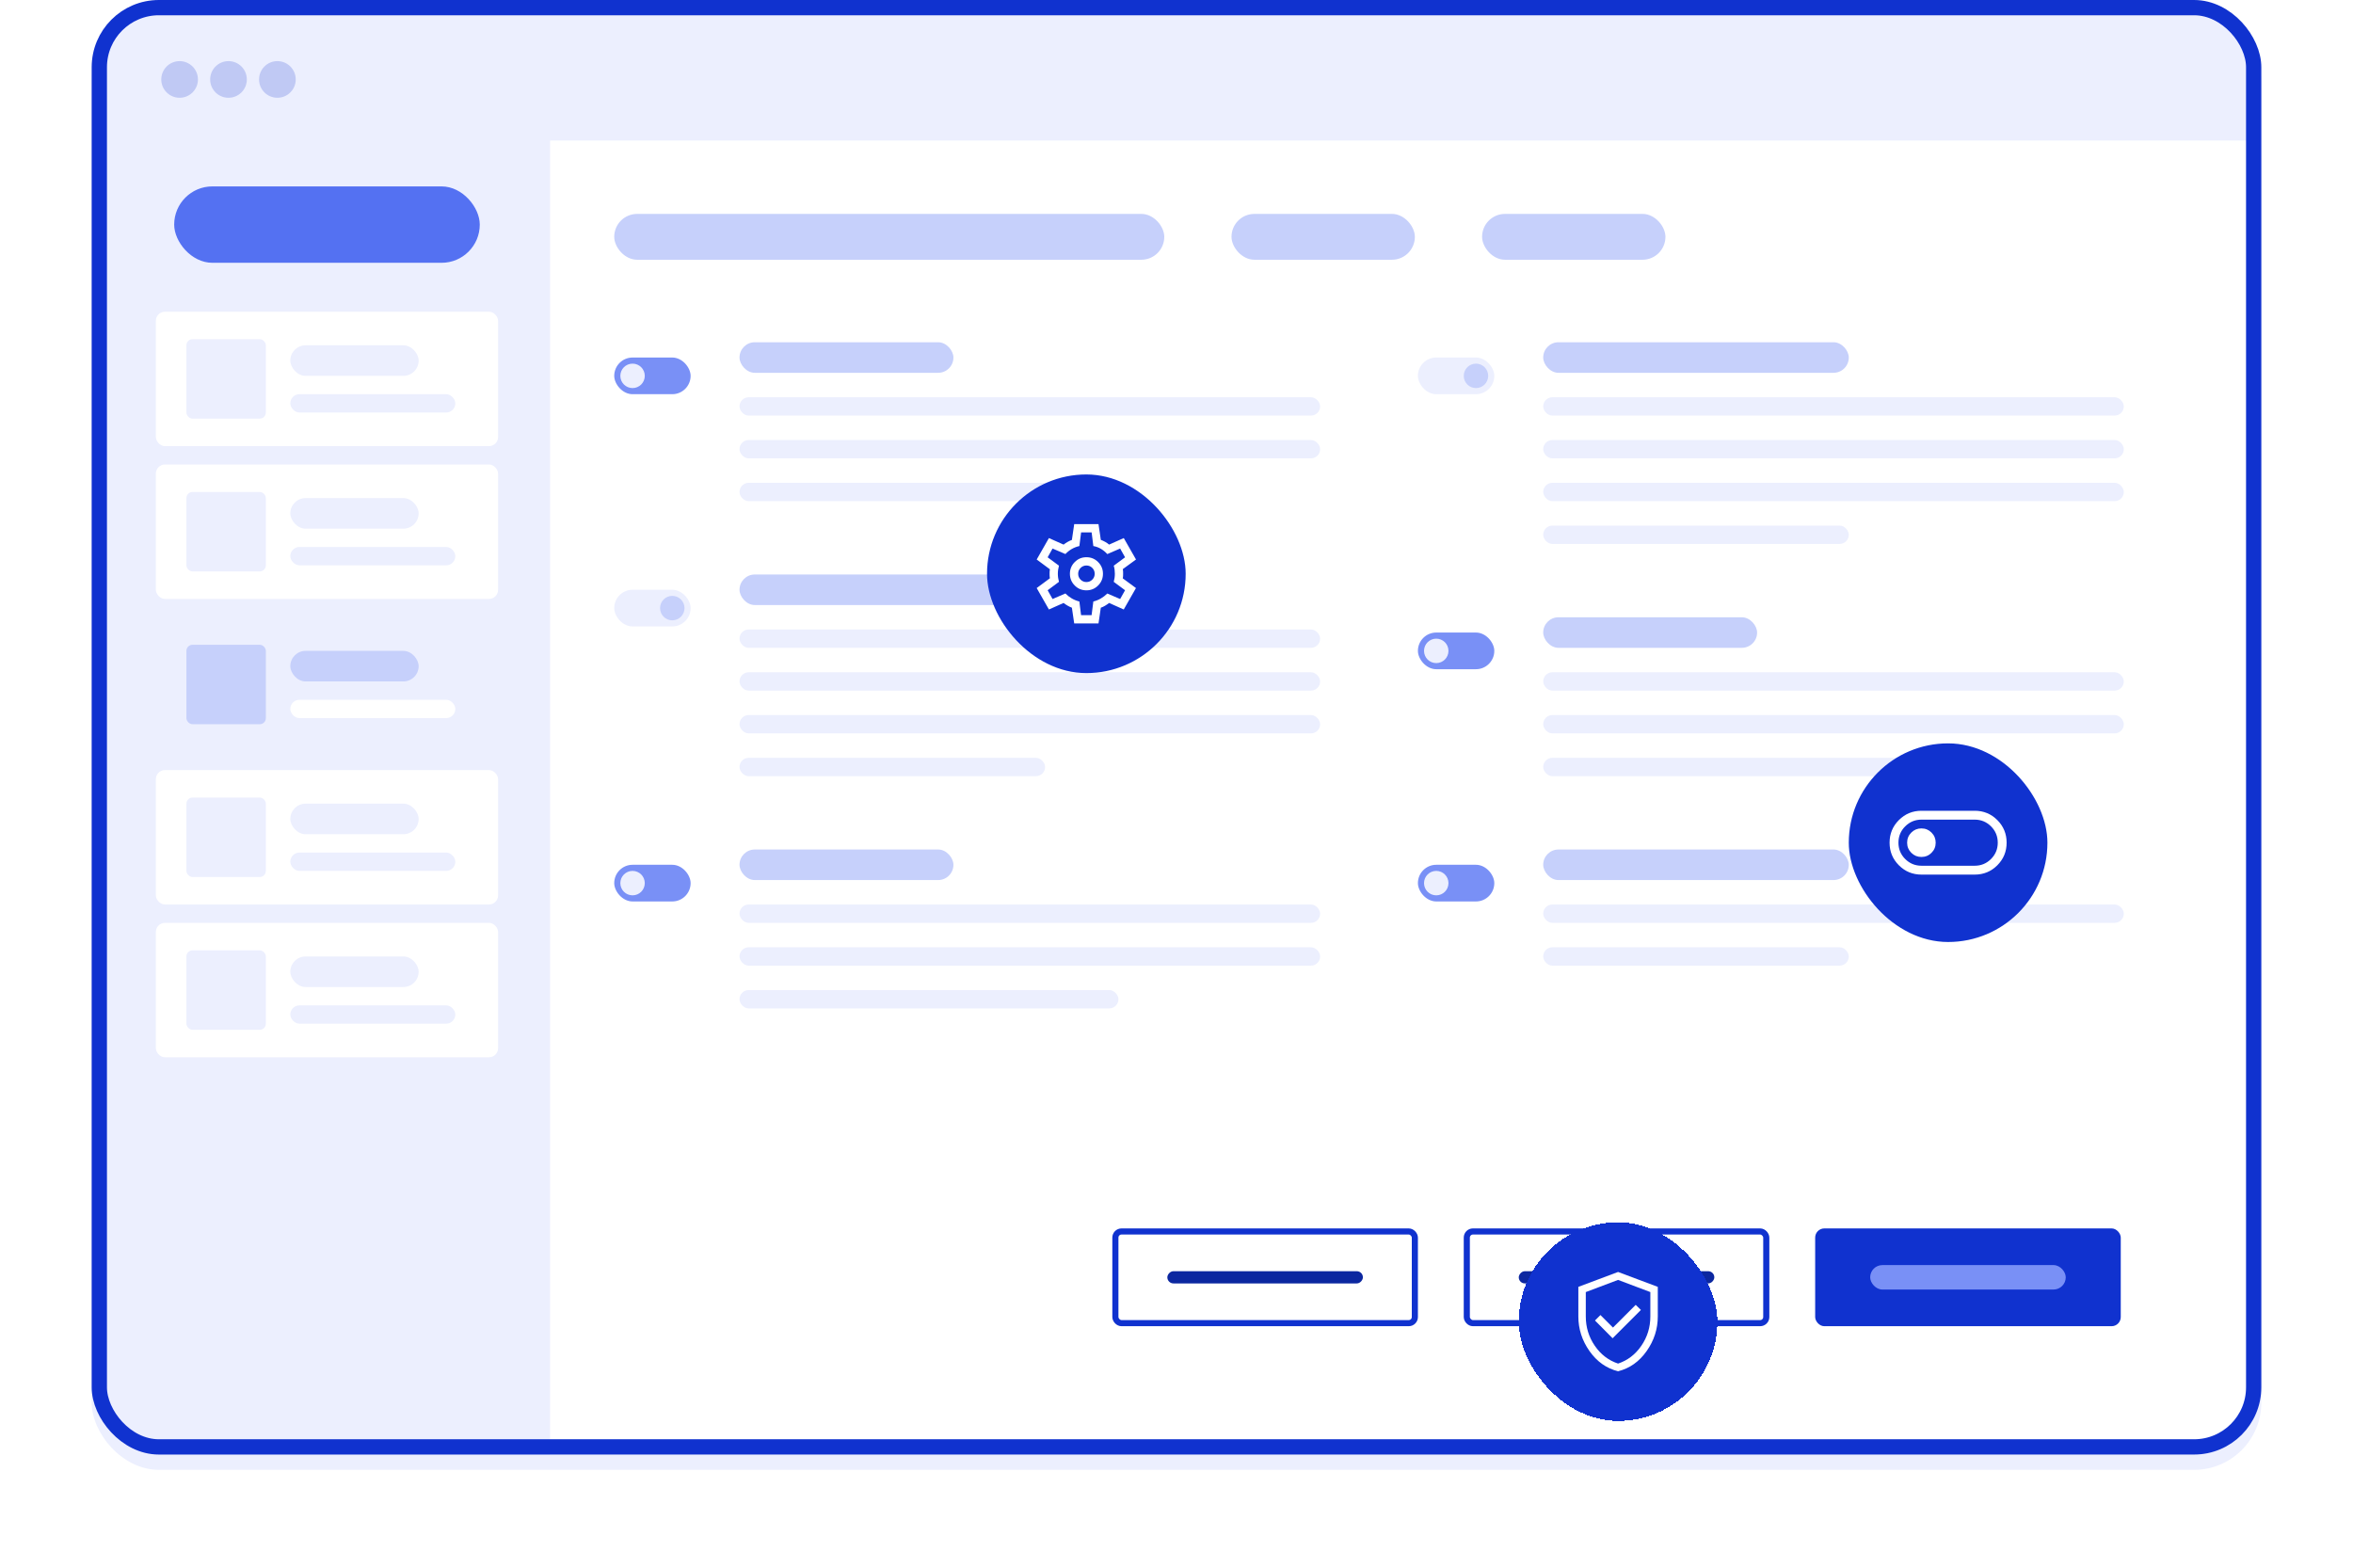 <svg width="770" height="513" viewBox="0 0 770 513" fill="none" xmlns="http://www.w3.org/2000/svg">
<g clip-path="url(#clip0_283_9308)">
<g filter="url(#filter0_d_283_9308)">
<rect x="30" width="710" height="476" rx="22" fill="#ECEFFE"/>
</g>
<path d="M180 46H740V454C740 466.15 730.15 476 718 476H180V46Z" fill="white"/>
<rect x="32.5" y="2.5" width="705" height="471" rx="19.5" stroke="#1032CF" stroke-width="5"/>
<g opacity="0.2">
<circle cx="58.774" cy="26" r="6" fill="#1032CF"/>
<circle cx="74.774" cy="26" r="6" fill="#1032CF"/>
<circle cx="90.774" cy="26" r="6" fill="#1032CF"/>
</g>
<rect x="51" y="252" width="112" height="44" rx="3" fill="white"/>
<rect x="61" y="261" width="26" height="26" rx="2" fill="#ECEFFE"/>
<rect x="95" y="263" width="42" height="10" rx="5" fill="#ECEFFE"/>
<rect x="95" y="279" width="54" height="6" rx="3" fill="#ECEFFE"/>
<rect x="51" y="302" width="112" height="44" rx="3" fill="white"/>
<rect x="61" y="311" width="26" height="26" rx="2" fill="#ECEFFE"/>
<rect x="95" y="313" width="42" height="10" rx="5" fill="#ECEFFE"/>
<rect x="95" y="329" width="54" height="6" rx="3" fill="#ECEFFE"/>
<rect x="51" y="202" width="112" height="44" rx="3" fill="#ECEFFE"/>
<rect x="61" y="211" width="26" height="26" rx="2" fill="#C6D0FB"/>
<rect x="95" y="213" width="42" height="10" rx="5" fill="#C6D0FB"/>
<rect x="95" y="229" width="54" height="6" rx="3" fill="white"/>
<rect x="51" y="102" width="112" height="44" rx="3" fill="white"/>
<rect x="61" y="111" width="26" height="26" rx="2" fill="#ECEFFE"/>
<rect x="95" y="113" width="42" height="10" rx="5" fill="#ECEFFE"/>
<rect x="95" y="129" width="54" height="6" rx="3" fill="#ECEFFE"/>
<rect x="51" y="152" width="112" height="44" rx="3" fill="white"/>
<rect x="61" y="161" width="26" height="26" rx="2" fill="#ECEFFE"/>
<rect x="95" y="163" width="42" height="10" rx="5" fill="#ECEFFE"/>
<rect x="95" y="179" width="54" height="6" rx="3" fill="#ECEFFE"/>
<rect x="57" y="61" width="100" height="25" rx="12.5" fill="#5471F2"/>
<rect width="64" height="4" rx="2" transform="matrix(1 0 0 -1 497 420)" fill="#0C27A0"/>
<rect x="480" y="403" width="98" height="30" rx="2" stroke="#1032CF" stroke-width="2"/>
<rect width="64" height="4" rx="2" transform="matrix(1 0 0 -1 382 420)" fill="#0C27A0"/>
<rect x="365" y="403" width="98" height="30" rx="2" stroke="#1032CF" stroke-width="2"/>
<rect x="594" y="402" width="100" height="32" rx="3" fill="#1032CF"/>
<rect x="612" y="414" width="64" height="8" rx="4" fill="#7990F6"/>
<rect x="201" y="117" width="25" height="12" rx="6" fill="#7990F6"/>
<rect x="242" y="112" width="70" height="10" rx="5" fill="#C6D0FB"/>
<rect x="242" y="130" width="190" height="6" rx="3" fill="#ECEFFE"/>
<rect x="242" y="144" width="190" height="6" rx="3" fill="#ECEFFE"/>
<rect x="242" y="158" width="124" height="6" rx="3" fill="#ECEFFE"/>
<circle cx="207" cy="123" r="4" fill="#ECEFFE"/>
<rect x="201" y="283" width="25" height="12" rx="6" fill="#7990F6"/>
<rect x="242" y="278" width="70" height="10" rx="5" fill="#C6D0FB"/>
<rect x="242" y="296" width="190" height="6" rx="3" fill="#ECEFFE"/>
<rect x="242" y="310" width="190" height="6" rx="3" fill="#ECEFFE"/>
<rect x="242" y="324" width="124" height="6" rx="3" fill="#ECEFFE"/>
<circle cx="207" cy="289" r="4" fill="#ECEFFE"/>
<rect x="201" y="193" width="25" height="12" rx="6" fill="#ECEFFE"/>
<rect x="242" y="188" width="100" height="10" rx="5" fill="#C6D0FB"/>
<rect x="242" y="206" width="190" height="6" rx="3" fill="#ECEFFE"/>
<rect x="242" y="220" width="190" height="6" rx="3" fill="#ECEFFE"/>
<rect x="242" y="234" width="190" height="6" rx="3" fill="#ECEFFE"/>
<rect x="242" y="248" width="100" height="6" rx="3" fill="#ECEFFE"/>
<circle cx="220" cy="199" r="4" fill="#C6D0FB"/>
<rect x="464" y="207" width="25" height="12" rx="6" fill="#7990F6"/>
<rect x="505" y="202" width="70" height="10" rx="5" fill="#C6D0FB"/>
<rect x="505" y="220" width="190" height="6" rx="3" fill="#ECEFFE"/>
<rect x="505" y="234" width="190" height="6" rx="3" fill="#ECEFFE"/>
<rect x="505" y="248" width="124" height="6" rx="3" fill="#ECEFFE"/>
<circle cx="470" cy="213" r="4" fill="#ECEFFE"/>
<rect x="464" y="117" width="25" height="12" rx="6" fill="#ECEFFE"/>
<rect x="505" y="112" width="100" height="10" rx="5" fill="#C6D0FB"/>
<rect x="505" y="130" width="190" height="6" rx="3" fill="#ECEFFE"/>
<rect x="505" y="144" width="190" height="6" rx="3" fill="#ECEFFE"/>
<rect x="505" y="158" width="190" height="6" rx="3" fill="#ECEFFE"/>
<rect x="505" y="172" width="100" height="6" rx="3" fill="#ECEFFE"/>
<circle cx="483" cy="123" r="4" fill="#C6D0FB"/>
<rect x="464" y="283" width="25" height="12" rx="6" fill="#7990F6"/>
<rect x="505" y="278" width="100" height="10" rx="5" fill="#C6D0FB"/>
<rect x="505" y="296" width="190" height="6" rx="3" fill="#ECEFFE"/>
<rect x="505" y="310" width="100" height="6" rx="3" fill="#ECEFFE"/>
<circle cx="470" cy="289" r="4" fill="#ECEFFE"/>
<rect x="201" y="70" width="180" height="15" rx="7.5" fill="#C6D0FB"/>
<rect x="403" y="70" width="60" height="15" rx="7.5" fill="#C6D0FB"/>
<rect x="485" y="70" width="60" height="15" rx="7.5" fill="#C6D0FB"/>
<g filter="url(#filter1_dd_283_9308)">
<rect x="605" y="198" width="65" height="65" rx="32.5" fill="#1032CF"/>
<path d="M628.795 240.946C625.893 240.946 623.426 239.931 621.395 237.899C619.364 235.868 618.348 233.402 618.348 230.5C618.348 227.598 619.364 225.132 621.395 223.1C623.426 221.069 625.893 220.053 628.795 220.053H646.205C649.107 220.053 651.574 221.069 653.605 223.1C655.636 225.132 656.652 227.598 656.652 230.5C656.652 233.402 655.636 235.868 653.605 237.899C651.574 239.931 649.107 240.946 646.205 240.946H628.795ZM628.795 238.045H646.205C648.295 238.045 650.074 237.309 651.545 235.839C653.015 234.369 653.75 232.589 653.75 230.5C653.75 228.411 653.015 226.631 651.545 225.161C650.074 223.69 648.295 222.955 646.205 222.955H628.795C626.705 222.955 624.926 223.69 623.455 225.161C621.985 226.631 621.25 228.411 621.25 230.5C621.25 232.589 621.985 234.369 623.455 235.839C624.926 237.309 626.705 238.045 628.795 238.045ZM628.764 235.172C630.061 235.172 631.164 234.718 632.074 233.81C632.983 232.902 633.437 231.799 633.437 230.502C633.437 229.204 632.983 228.101 632.075 227.192C631.167 226.283 630.065 225.828 628.767 225.828C627.47 225.828 626.367 226.282 625.458 227.19C624.548 228.098 624.094 229.201 624.094 230.498C624.094 231.795 624.548 232.899 625.456 233.808C626.364 234.717 627.467 235.172 628.764 235.172Z" fill="white"/>
</g>
<g filter="url(#filter2_dd_283_9308)">
<rect x="323" y="110" width="65" height="65" rx="32.5" fill="#1032CF"/>
<path d="M351.525 158.75L350.768 153.604C350.309 153.433 349.838 153.207 349.356 152.927C348.873 152.647 348.438 152.354 348.051 152.047L343.252 154.186L339.25 147.172L343.563 143.976C343.518 143.75 343.491 143.504 343.482 143.238C343.472 142.972 343.468 142.726 343.468 142.5C343.468 142.274 343.472 142.028 343.482 141.762C343.491 141.496 343.518 141.25 343.563 141.024L339.25 137.828L343.252 130.814L348.051 132.953C348.438 132.646 348.876 132.353 349.362 132.073C349.849 131.793 350.318 131.576 350.768 131.423L351.525 126.25H359.475L360.232 131.396C360.691 131.567 361.167 131.789 361.658 132.059C362.149 132.33 362.58 132.628 362.949 132.953L367.748 130.814L371.75 137.828L367.437 140.97C367.482 141.214 367.509 141.469 367.518 141.735C367.528 142.001 367.532 142.256 367.532 142.5C367.532 142.744 367.528 142.994 367.518 143.252C367.509 143.509 367.478 143.759 367.424 144.003L371.736 147.172L367.735 154.186L362.949 152.047C362.562 152.354 362.129 152.652 361.651 152.941C361.174 153.23 360.7 153.451 360.232 153.604L359.475 158.75H351.525ZM355.527 147.917C357.023 147.917 358.298 147.389 359.353 146.332C360.407 145.276 360.935 143.999 360.935 142.5C360.935 141.001 360.407 139.724 359.353 138.668C358.298 137.611 357.023 137.083 355.527 137.083C354.022 137.083 352.744 137.611 351.694 138.668C350.644 139.724 350.119 141.001 350.119 142.5C350.119 143.999 350.644 145.276 351.694 146.332C352.744 147.389 354.022 147.917 355.527 147.917ZM355.527 145.208C354.779 145.208 354.141 144.944 353.614 144.416C353.087 143.888 352.823 143.249 352.823 142.5C352.823 141.751 353.087 141.112 353.614 140.584C354.141 140.056 354.779 139.792 355.527 139.792C356.275 139.792 356.913 140.056 357.44 140.584C357.967 141.112 358.231 141.751 358.231 142.5C358.231 143.249 357.967 143.888 357.44 144.416C356.913 144.944 356.275 145.208 355.527 145.208ZM353.77 156.042H357.217L357.785 151.573C358.659 151.356 359.481 151.025 360.252 150.578C361.023 150.131 361.723 149.591 362.354 148.959L366.559 150.76L368.167 147.89L364.463 145.141C364.58 144.707 364.67 144.272 364.734 143.834C364.797 143.396 364.828 142.951 364.828 142.5C364.828 142.049 364.801 141.604 364.747 141.166C364.693 140.728 364.598 140.293 364.463 139.859L368.167 137.11L366.559 134.24L362.354 136.054C361.741 135.377 361.054 134.811 360.293 134.355C359.531 133.899 358.695 133.59 357.785 133.427L357.23 128.958H353.783L353.215 133.427C352.323 133.626 351.492 133.948 350.721 134.395C349.95 134.842 349.259 135.391 348.646 136.041L344.441 134.24L342.833 137.11L346.537 139.846C346.42 140.288 346.33 140.726 346.266 141.159C346.203 141.593 346.172 142.04 346.172 142.5C346.172 142.951 346.203 143.394 346.266 143.827C346.33 144.26 346.42 144.698 346.537 145.141L342.833 147.89L344.441 150.76L348.646 148.946C349.277 149.587 349.977 150.131 350.748 150.578C351.519 151.025 352.341 151.356 353.215 151.573L353.77 156.042Z" fill="white"/>
</g>
<g filter="url(#filter3_d_283_9308)">
<rect x="497" y="385" width="65" height="65" rx="32.5" fill="#1032CF" shape-rendering="crispEdges"/>
<path d="M527.712 422.944L536.975 413.681L535.269 412.016L527.834 419.45L523.731 415.347L521.944 417.134L527.712 422.944ZM529.5 433.75C525.708 432.802 522.594 430.602 520.156 427.148C517.719 423.695 516.5 419.91 516.5 415.794V406.125L529.5 401.25L542.5 406.125V415.794C542.5 419.91 541.281 423.695 538.844 427.148C536.406 430.602 533.292 432.802 529.5 433.75ZM529.5 431.231C532.615 430.202 535.154 428.259 537.117 425.402C539.081 422.544 540.062 419.342 540.062 415.794V407.831L529.5 403.85L518.938 407.831V415.794C518.938 419.342 519.919 422.544 521.883 425.402C523.846 428.259 526.385 430.202 529.5 431.231Z" fill="white"/>
</g>
</g>
<defs>
<filter id="filter0_d_283_9308" x="10" y="-15" width="750" height="516" filterUnits="userSpaceOnUse" color-interpolation-filters="sRGB">
<feFlood flood-opacity="0" result="BackgroundImageFix"/>
<feColorMatrix in="SourceAlpha" type="matrix" values="0 0 0 0 0 0 0 0 0 0 0 0 0 0 0 0 0 0 127 0" result="hardAlpha"/>
<feOffset dy="5"/>
<feGaussianBlur stdDeviation="10"/>
<feComposite in2="hardAlpha" operator="out"/>
<feColorMatrix type="matrix" values="0 0 0 0 0.063 0 0 0 0 0.196 0 0 0 0 0.812 0 0 0 0.15 0"/>
<feBlend mode="multiply" in2="BackgroundImageFix" result="effect1_dropShadow_283_9308"/>
<feBlend mode="normal" in="SourceGraphic" in2="effect1_dropShadow_283_9308" result="shape"/>
</filter>
<filter id="filter1_dd_283_9308" x="570.179" y="188.714" width="134.643" height="134.643" filterUnits="userSpaceOnUse" color-interpolation-filters="sRGB">
<feFlood flood-opacity="0" result="BackgroundImageFix"/>
<feColorMatrix in="SourceAlpha" type="matrix" values="0 0 0 0 0 0 0 0 0 0 0 0 0 0 0 0 0 0 127 0" result="hardAlpha"/>
<feMorphology radius="20.893" operator="erode" in="SourceAlpha" result="effect1_dropShadow_283_9308"/>
<feOffset dy="19.732"/>
<feGaussianBlur stdDeviation="15.089"/>
<feComposite in2="hardAlpha" operator="out"/>
<feColorMatrix type="matrix" values="0 0 0 0 0 0 0 0 0 0 0 0 0 0 0 0 0 0 0.64 0"/>
<feBlend mode="multiply" in2="BackgroundImageFix" result="effect1_dropShadow_283_9308"/>
<feColorMatrix in="SourceAlpha" type="matrix" values="0 0 0 0 0 0 0 0 0 0 0 0 0 0 0 0 0 0 127 0" result="hardAlpha"/>
<feOffset dy="25.536"/>
<feGaussianBlur stdDeviation="17.411"/>
<feComposite in2="hardAlpha" operator="out"/>
<feColorMatrix type="matrix" values="0 0 0 0 0.063 0 0 0 0 0.196 0 0 0 0 0.812 0 0 0 0.19 0"/>
<feBlend mode="normal" in2="effect1_dropShadow_283_9308" result="effect2_dropShadow_283_9308"/>
<feBlend mode="normal" in="SourceGraphic" in2="effect2_dropShadow_283_9308" result="shape"/>
</filter>
<filter id="filter2_dd_283_9308" x="288.179" y="100.714" width="134.643" height="134.643" filterUnits="userSpaceOnUse" color-interpolation-filters="sRGB">
<feFlood flood-opacity="0" result="BackgroundImageFix"/>
<feColorMatrix in="SourceAlpha" type="matrix" values="0 0 0 0 0 0 0 0 0 0 0 0 0 0 0 0 0 0 127 0" result="hardAlpha"/>
<feMorphology radius="20.893" operator="erode" in="SourceAlpha" result="effect1_dropShadow_283_9308"/>
<feOffset dy="19.732"/>
<feGaussianBlur stdDeviation="15.089"/>
<feComposite in2="hardAlpha" operator="out"/>
<feColorMatrix type="matrix" values="0 0 0 0 0 0 0 0 0 0 0 0 0 0 0 0 0 0 0.64 0"/>
<feBlend mode="multiply" in2="BackgroundImageFix" result="effect1_dropShadow_283_9308"/>
<feColorMatrix in="SourceAlpha" type="matrix" values="0 0 0 0 0 0 0 0 0 0 0 0 0 0 0 0 0 0 127 0" result="hardAlpha"/>
<feOffset dy="25.536"/>
<feGaussianBlur stdDeviation="17.411"/>
<feComposite in2="hardAlpha" operator="out"/>
<feColorMatrix type="matrix" values="0 0 0 0 0.063 0 0 0 0 0.196 0 0 0 0 0.812 0 0 0 0.19 0"/>
<feBlend mode="normal" in2="effect1_dropShadow_283_9308" result="effect2_dropShadow_283_9308"/>
<feBlend mode="normal" in="SourceGraphic" in2="effect2_dropShadow_283_9308" result="shape"/>
</filter>
<filter id="filter3_d_283_9308" x="477" y="380" width="105" height="105" filterUnits="userSpaceOnUse" color-interpolation-filters="sRGB">
<feFlood flood-opacity="0" result="BackgroundImageFix"/>
<feColorMatrix in="SourceAlpha" type="matrix" values="0 0 0 0 0 0 0 0 0 0 0 0 0 0 0 0 0 0 127 0" result="hardAlpha"/>
<feOffset dy="15"/>
<feGaussianBlur stdDeviation="10"/>
<feComposite in2="hardAlpha" operator="out"/>
<feColorMatrix type="matrix" values="0 0 0 0 0.063 0 0 0 0 0.196 0 0 0 0 0.812 0 0 0 0.2 0"/>
<feBlend mode="normal" in2="BackgroundImageFix" result="effect1_dropShadow_283_9308"/>
<feBlend mode="normal" in="SourceGraphic" in2="effect1_dropShadow_283_9308" result="shape"/>
</filter>
<clipPath id="clip0_283_9308">
<rect width="770" height="513" fill="white"/>
</clipPath>
</defs>
</svg>
